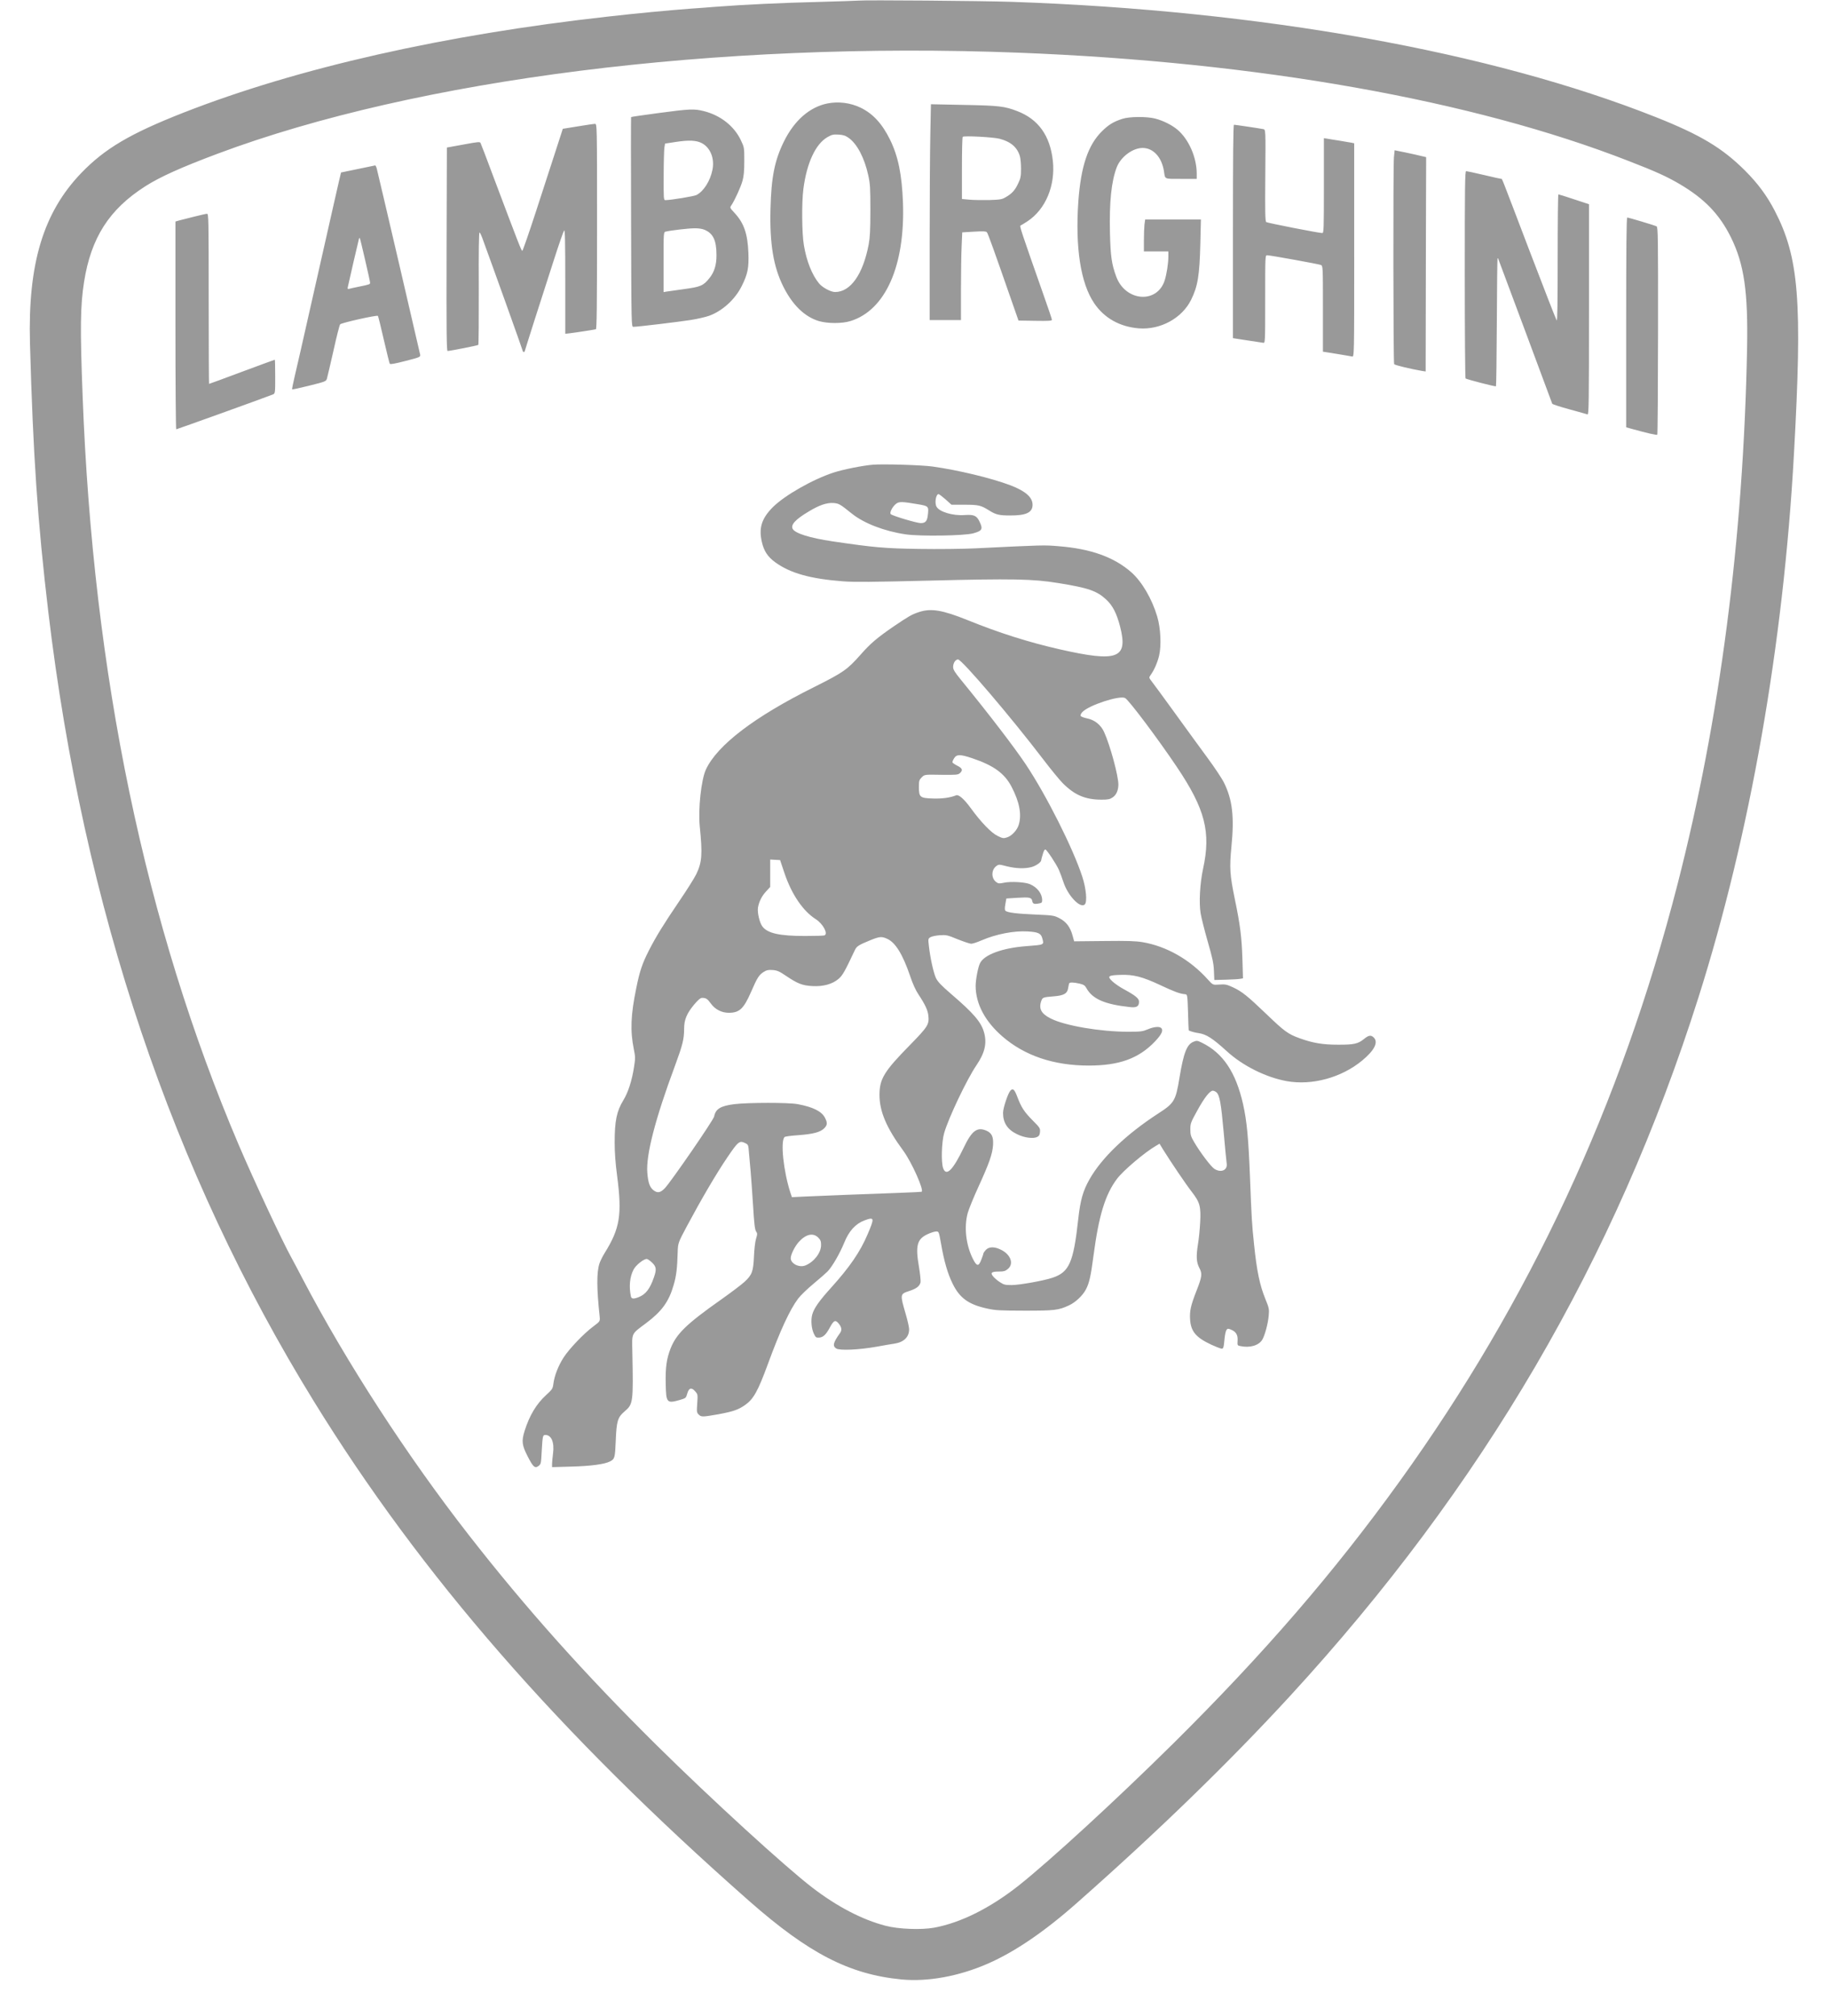 <?xml version="1.0" encoding="UTF-8"?> <svg xmlns="http://www.w3.org/2000/svg" width="49" height="54" viewBox="0 0 49 54" fill="none"> <g clip-path="url(#clip0_40_212)"> <path d="M23.006 0.016C22.964 0.021 22.474 0.036 21.918 0.052C20.959 0.075 19.929 0.124 19.18 0.181C18.994 0.197 18.679 0.22 18.485 0.233C17.909 0.277 17.052 0.357 16.297 0.443C11.912 0.93 7.981 1.818 4.922 3.015C3.489 3.577 2.81 3.978 2.178 4.633C1.159 5.693 0.745 7.065 0.803 9.194C0.886 12.191 1.007 13.962 1.293 16.381C2.236 24.319 4.611 31.377 8.413 37.541C11.283 42.195 14.971 46.427 20.071 50.918C21.667 52.322 22.754 52.884 24.151 53.019C24.856 53.086 25.682 52.936 26.457 52.599C27.183 52.283 27.98 51.742 28.863 50.959C31.031 49.045 32.936 47.194 34.551 45.438C39.724 39.812 43.28 33.731 45.503 26.715C46.884 22.354 47.778 17.272 48.061 12.16C48.289 8.057 48.197 6.902 47.547 5.646C47.337 5.242 47.094 4.913 46.75 4.569C46.145 3.965 45.558 3.613 44.365 3.139C39.936 1.38 33.767 0.277 27.094 0.049C26.319 0.023 23.158 -0.003 23.006 0.016ZM27.278 1.411C33.699 1.66 39.446 2.678 43.632 4.312C44.368 4.597 44.662 4.732 45 4.931C45.668 5.325 46.066 5.739 46.373 6.358C46.727 7.076 46.834 7.816 46.805 9.337C46.706 14.434 46.08 19.253 44.942 23.685C43.427 29.585 40.979 34.845 37.499 39.675C35.746 42.11 33.856 44.298 31.432 46.699C29.927 48.188 28.122 49.846 27.291 50.504C26.523 51.11 25.737 51.501 25.024 51.633C24.678 51.695 24.067 51.672 23.724 51.581C23.098 51.418 22.422 51.066 21.761 50.558C21.03 49.996 19.049 48.186 17.594 46.748C15.655 44.829 14.095 43.084 12.559 41.115C10.908 38.999 9.278 36.487 8.107 34.252C7.989 34.024 7.852 33.767 7.805 33.682C7.556 33.234 6.791 31.592 6.395 30.665C3.887 24.773 2.493 18.08 2.213 10.593C2.144 8.793 2.152 8.184 2.252 7.552C2.438 6.371 2.923 5.61 3.887 4.993C4.278 4.742 4.846 4.486 5.827 4.118C11.186 2.113 19.211 1.101 27.278 1.411ZM22.167 2.771C21.69 2.867 21.279 3.227 21.001 3.792C20.752 4.297 20.663 4.747 20.642 5.594C20.618 6.537 20.721 7.148 20.988 7.682C21.234 8.171 21.554 8.482 21.934 8.599C22.17 8.668 22.555 8.671 22.786 8.599C23.724 8.308 24.251 7.115 24.191 5.426C24.162 4.67 24.062 4.185 23.845 3.742C23.635 3.315 23.389 3.046 23.058 2.885C22.786 2.753 22.463 2.712 22.167 2.771ZM22.733 3.691C22.959 3.849 23.158 4.224 23.26 4.69C23.313 4.931 23.318 5.03 23.318 5.633C23.318 6.159 23.307 6.358 23.273 6.545C23.121 7.348 22.786 7.822 22.372 7.822C22.259 7.822 22.034 7.702 21.945 7.594C21.756 7.368 21.606 6.99 21.536 6.565C21.483 6.247 21.475 5.436 21.523 5.063C21.612 4.369 21.848 3.859 22.165 3.675C22.283 3.608 22.319 3.597 22.461 3.605C22.592 3.613 22.647 3.631 22.733 3.691ZM24.924 3.592C24.914 4.03 24.906 5.33 24.906 6.48V8.573H25.745V7.762C25.745 7.319 25.753 6.788 25.763 6.589L25.779 6.224L26.093 6.205C26.34 6.19 26.416 6.195 26.439 6.221C26.468 6.252 26.625 6.69 27.105 8.068L27.286 8.586L27.734 8.593C28.09 8.599 28.182 8.593 28.182 8.565C28.182 8.547 28.069 8.213 27.93 7.822C27.351 6.174 27.309 6.05 27.341 6.04C27.357 6.035 27.443 5.983 27.529 5.926C28.014 5.605 28.279 4.967 28.206 4.304C28.132 3.631 27.815 3.191 27.252 2.976C26.914 2.846 26.772 2.828 25.821 2.81L24.94 2.792L24.924 3.592ZM26.78 3.717C27.076 3.794 27.252 3.944 27.322 4.18C27.341 4.24 27.354 4.39 27.354 4.519C27.354 4.719 27.343 4.776 27.28 4.908C27.197 5.089 27.113 5.185 26.95 5.278C26.843 5.343 26.803 5.348 26.494 5.359C26.308 5.361 26.07 5.359 25.965 5.348L25.771 5.33V4.509C25.771 4.056 25.779 3.678 25.792 3.665C25.823 3.631 26.61 3.672 26.78 3.717ZM17.641 3.028C17.24 3.082 16.91 3.129 16.907 3.136C16.902 3.142 16.902 4.408 16.907 5.949C16.915 8.744 16.915 8.754 16.968 8.754C17.083 8.754 18.202 8.619 18.511 8.57C18.689 8.542 18.907 8.49 18.996 8.459C19.355 8.329 19.693 8.021 19.872 7.661C20.034 7.335 20.065 7.171 20.05 6.773C20.029 6.26 19.932 5.978 19.683 5.708C19.549 5.563 19.549 5.563 19.596 5.496C19.691 5.351 19.848 5.004 19.892 4.843C19.927 4.719 19.94 4.579 19.94 4.312C19.94 3.95 19.94 3.95 19.843 3.745C19.659 3.369 19.3 3.09 18.863 2.978C18.595 2.911 18.498 2.914 17.641 3.028ZM18.794 3.83C19.028 3.947 19.148 4.24 19.088 4.543C19.03 4.843 18.852 5.125 18.658 5.224C18.59 5.258 17.979 5.359 17.825 5.361C17.78 5.361 17.777 5.315 17.78 4.719C17.78 4.367 17.791 4.027 17.798 3.963L17.817 3.846L18.105 3.802C18.454 3.748 18.648 3.758 18.794 3.83ZM18.873 6.154C19.104 6.249 19.195 6.436 19.195 6.83C19.198 7.089 19.138 7.285 19.009 7.446C18.844 7.653 18.771 7.684 18.323 7.744C18.116 7.772 17.909 7.801 17.864 7.809L17.777 7.824V7.021C17.777 6.216 17.777 6.216 17.838 6.203C17.966 6.172 18.43 6.117 18.598 6.115C18.705 6.112 18.813 6.128 18.873 6.154ZM30.069 3.183C29.828 3.261 29.697 3.341 29.513 3.525C29.146 3.893 28.958 4.462 28.89 5.387C28.803 6.628 28.95 7.586 29.314 8.122C29.584 8.521 30.001 8.754 30.512 8.795C31.088 8.839 31.668 8.523 31.911 8.029C32.09 7.666 32.137 7.379 32.158 6.519L32.173 5.879H30.68L30.661 6.014C30.653 6.089 30.646 6.283 30.646 6.441V6.734H31.301V6.868C31.301 7.055 31.256 7.34 31.204 7.506C31.005 8.143 30.15 8.081 29.904 7.407C29.781 7.073 29.752 6.868 29.736 6.226C29.718 5.413 29.773 4.864 29.917 4.483C30.024 4.203 30.344 3.963 30.611 3.963C30.897 3.963 31.123 4.209 31.183 4.584C31.217 4.809 31.178 4.791 31.644 4.791H32.061V4.654C32.061 4.216 31.849 3.732 31.544 3.473C31.392 3.346 31.159 3.23 30.944 3.175C30.719 3.118 30.258 3.121 30.069 3.183ZM15.479 3.385L15.078 3.45L14.879 4.064C14.769 4.4 14.53 5.133 14.349 5.695C14.166 6.255 14.006 6.716 13.993 6.718C13.969 6.721 13.909 6.568 13.23 4.765C13.047 4.273 12.887 3.854 12.874 3.83C12.856 3.794 12.806 3.799 12.413 3.872L11.972 3.952L11.964 6.677C11.959 8.847 11.964 9.401 11.991 9.401C12.067 9.399 12.798 9.254 12.814 9.238C12.824 9.23 12.829 8.544 12.827 7.715C12.822 6.734 12.829 6.216 12.848 6.226C12.861 6.234 12.89 6.291 12.913 6.353C13.186 7.096 14.004 9.378 14.004 9.399C14.004 9.414 14.017 9.427 14.03 9.427C14.045 9.427 14.056 9.422 14.056 9.414C14.056 9.407 14.174 9.036 14.315 8.591C14.46 8.145 14.69 7.428 14.829 6.993C14.968 6.558 15.096 6.19 15.115 6.172C15.136 6.148 15.144 6.485 15.144 7.539V8.94L15.261 8.927C15.484 8.899 15.93 8.829 15.964 8.819C15.987 8.811 15.995 8.236 15.995 6.06C15.995 3.315 15.995 3.315 15.938 3.318C15.904 3.318 15.697 3.349 15.479 3.385ZM33.031 6.2V9.057L33.143 9.075C33.203 9.085 33.371 9.111 33.515 9.132C33.66 9.153 33.804 9.174 33.838 9.181C33.895 9.194 33.895 9.194 33.895 8.016C33.895 6.848 33.895 6.837 33.948 6.837C34.032 6.837 35.316 7.071 35.384 7.096C35.442 7.122 35.442 7.122 35.442 8.27V9.42L35.803 9.477C36 9.51 36.189 9.541 36.223 9.549C36.28 9.562 36.28 9.562 36.28 6.7V3.838L36.209 3.823C36.168 3.815 36.023 3.792 35.887 3.768C35.751 3.748 35.599 3.722 35.554 3.714L35.468 3.701V4.973C35.468 6.13 35.465 6.242 35.426 6.242C35.326 6.242 33.958 5.972 33.924 5.949C33.895 5.926 33.89 5.706 33.898 4.696C33.908 3.47 33.908 3.47 33.843 3.458C33.749 3.439 33.091 3.341 33.059 3.341C33.038 3.341 33.031 4.193 33.031 6.2ZM37.344 4.216C37.321 4.488 37.326 9.72 37.35 9.754C37.365 9.78 37.782 9.881 38.096 9.935L38.194 9.95L38.199 7.267C38.201 5.791 38.207 4.499 38.207 4.398V4.209L38.075 4.178C38.005 4.159 37.813 4.118 37.654 4.084L37.363 4.025L37.344 4.216ZM9.587 4.527C9.344 4.576 9.139 4.62 9.137 4.62C9.131 4.623 8.877 5.75 8.327 8.184C8.133 9.047 7.939 9.901 7.894 10.085C7.85 10.267 7.821 10.422 7.826 10.43C7.834 10.435 8.041 10.391 8.288 10.329C8.725 10.22 8.736 10.215 8.759 10.14C8.772 10.095 8.851 9.759 8.935 9.388C9.016 9.018 9.097 8.702 9.113 8.687C9.152 8.645 10.101 8.433 10.125 8.461C10.133 8.472 10.206 8.759 10.282 9.098C10.361 9.435 10.431 9.725 10.442 9.743C10.455 9.764 10.575 9.743 10.864 9.668C11.249 9.57 11.265 9.562 11.257 9.502C11.246 9.438 10.14 4.693 10.096 4.525C10.083 4.473 10.062 4.429 10.051 4.431C10.041 4.434 9.834 4.475 9.587 4.527ZM9.781 6.959C9.855 7.275 9.915 7.552 9.915 7.573C9.915 7.614 9.905 7.62 9.614 7.679C9.498 7.702 9.383 7.728 9.354 7.736C9.315 7.746 9.307 7.739 9.318 7.689C9.362 7.48 9.606 6.431 9.616 6.4C9.622 6.379 9.632 6.369 9.637 6.374C9.645 6.379 9.708 6.643 9.781 6.959ZM39.242 7.353C39.242 8.878 39.252 10.129 39.263 10.137C39.315 10.168 40.062 10.36 40.078 10.347C40.086 10.336 40.096 9.565 40.101 8.63C40.104 7.695 40.114 6.925 40.12 6.92C40.128 6.913 40.138 6.923 40.143 6.944C40.151 6.964 40.476 7.837 40.867 8.883C41.257 9.93 41.58 10.8 41.585 10.813C41.59 10.829 41.797 10.896 42.043 10.963C42.29 11.03 42.51 11.093 42.531 11.1C42.565 11.113 42.57 10.795 42.57 8.293V5.47L42.169 5.338C41.952 5.265 41.763 5.206 41.75 5.206C41.739 5.206 41.731 5.972 41.731 6.907C41.731 8.094 41.724 8.601 41.705 8.583C41.69 8.567 41.367 7.739 40.987 6.744C40.18 4.628 40.246 4.791 40.219 4.791C40.206 4.791 39.999 4.745 39.758 4.688C39.514 4.631 39.299 4.584 39.279 4.584C39.247 4.584 39.242 4.991 39.242 7.353ZM5.198 5.804C5.033 5.845 4.852 5.892 4.799 5.905L4.7 5.934V8.715C4.7 10.246 4.71 11.499 4.721 11.499C4.739 11.499 7.079 10.658 7.302 10.569C7.373 10.541 7.373 10.541 7.373 10.088C7.373 9.839 7.368 9.635 7.362 9.635C7.357 9.635 6.961 9.78 6.482 9.958C6.005 10.137 5.609 10.282 5.601 10.282C5.596 10.282 5.591 9.256 5.591 8.003C5.591 5.848 5.588 5.724 5.546 5.726C5.52 5.726 5.363 5.763 5.198 5.804ZM43.566 8.635V11.445L43.705 11.484C44.122 11.6 44.381 11.66 44.4 11.644C44.41 11.634 44.418 10.378 44.42 8.855C44.423 6.356 44.418 6.081 44.381 6.063C44.329 6.035 43.632 5.827 43.595 5.827C43.574 5.827 43.566 6.661 43.566 8.635ZM23.386 12.447C23.108 12.47 22.592 12.574 22.343 12.654C21.779 12.836 21.025 13.266 20.705 13.584C20.406 13.885 20.325 14.138 20.409 14.509C20.464 14.757 20.566 14.913 20.768 15.06C21.171 15.353 21.706 15.503 22.587 15.571C22.896 15.594 23.365 15.589 24.848 15.553C27.147 15.495 27.666 15.506 28.352 15.617C29.157 15.747 29.385 15.825 29.637 16.06C29.812 16.223 29.914 16.425 30.006 16.775C30.229 17.64 29.948 17.746 28.386 17.391C27.548 17.2 26.772 16.954 25.92 16.609C25.244 16.337 24.94 16.288 24.62 16.394C24.429 16.456 24.345 16.506 23.947 16.775C23.504 17.078 23.315 17.239 23.061 17.529C22.699 17.938 22.6 18.008 21.803 18.407C20.212 19.199 19.216 19.958 18.912 20.611C18.787 20.877 18.7 21.67 18.747 22.134C18.823 22.89 18.807 23.094 18.653 23.416C18.603 23.519 18.399 23.843 18.199 24.136C17.767 24.773 17.57 25.094 17.384 25.459C17.206 25.811 17.138 26.008 17.046 26.466C16.897 27.186 16.881 27.611 16.981 28.106C17.023 28.313 17.023 28.347 16.983 28.598C16.928 28.95 16.826 29.266 16.698 29.473C16.52 29.766 16.467 30.025 16.467 30.603C16.467 30.872 16.488 31.154 16.533 31.496C16.669 32.537 16.609 32.903 16.2 33.56C16.14 33.656 16.077 33.786 16.058 33.848C15.982 34.086 15.985 34.519 16.064 35.249C16.079 35.391 16.079 35.391 15.898 35.526C15.636 35.72 15.241 36.137 15.094 36.368C14.952 36.593 14.853 36.852 14.826 37.062C14.808 37.197 14.798 37.212 14.63 37.367C14.37 37.603 14.182 37.919 14.056 38.323C13.969 38.598 13.982 38.706 14.134 39.004C14.284 39.297 14.331 39.339 14.431 39.263C14.494 39.214 14.496 39.193 14.512 38.883C14.536 38.466 14.541 38.435 14.609 38.435C14.774 38.435 14.855 38.631 14.816 38.934C14.803 39.038 14.79 39.16 14.79 39.209V39.297L15.309 39.282C15.825 39.269 16.195 39.219 16.336 39.147C16.47 39.08 16.477 39.051 16.496 38.593C16.517 38.064 16.548 37.961 16.732 37.805C16.962 37.611 16.968 37.567 16.941 36.225C16.931 35.684 16.902 35.746 17.308 35.441C17.73 35.125 17.919 34.866 18.047 34.42C18.118 34.184 18.144 33.964 18.155 33.553C18.163 33.294 18.163 33.294 18.404 32.84C18.792 32.115 19.185 31.444 19.481 31.007C19.78 30.566 19.811 30.541 19.974 30.623C20.047 30.66 20.05 30.673 20.065 30.877C20.076 30.996 20.094 31.219 20.11 31.377C20.123 31.532 20.154 31.944 20.175 32.289C20.204 32.773 20.223 32.931 20.254 32.98C20.293 33.037 20.293 33.055 20.254 33.182C20.23 33.26 20.207 33.467 20.199 33.656C20.181 34.058 20.147 34.148 19.945 34.335C19.869 34.405 19.586 34.62 19.311 34.814C18.383 35.469 18.121 35.725 17.963 36.124C17.856 36.404 17.825 36.629 17.835 37.072C17.846 37.585 17.861 37.601 18.247 37.487C18.37 37.45 18.38 37.443 18.412 37.326C18.456 37.171 18.527 37.153 18.627 37.269C18.695 37.349 18.695 37.357 18.679 37.593C18.663 37.816 18.666 37.836 18.718 37.888C18.789 37.958 18.823 37.955 19.261 37.878C19.649 37.805 19.782 37.759 19.966 37.629C20.189 37.471 20.306 37.259 20.569 36.544C20.901 35.638 21.158 35.083 21.381 34.785C21.444 34.7 21.63 34.521 21.793 34.386C21.955 34.252 22.125 34.102 22.172 34.055C22.298 33.923 22.5 33.573 22.615 33.291C22.744 32.97 22.919 32.778 23.161 32.688C23.428 32.589 23.433 32.618 23.244 33.06C23.043 33.534 22.762 33.941 22.259 34.498C21.95 34.84 21.808 35.039 21.761 35.208C21.719 35.358 21.738 35.591 21.806 35.728C21.85 35.819 21.863 35.832 21.942 35.827C22.052 35.821 22.128 35.751 22.233 35.555C22.335 35.368 22.377 35.345 22.461 35.441C22.547 35.542 22.563 35.624 22.505 35.705C22.322 35.959 22.298 36.052 22.403 36.119C22.497 36.179 23.016 36.155 23.491 36.07C23.685 36.034 23.897 35.998 23.957 35.99C24.212 35.953 24.356 35.814 24.356 35.604C24.356 35.552 24.316 35.373 24.267 35.205C24.109 34.661 24.109 34.661 24.363 34.578C24.552 34.516 24.636 34.451 24.662 34.348C24.67 34.309 24.652 34.125 24.618 33.923C24.523 33.369 24.568 33.193 24.838 33.063C24.924 33.022 25.029 32.988 25.074 32.985C25.152 32.983 25.152 32.983 25.21 33.306C25.291 33.775 25.388 34.115 25.522 34.384C25.711 34.77 25.952 34.943 26.45 35.05C26.672 35.099 26.79 35.104 27.448 35.106C28.258 35.106 28.355 35.096 28.643 34.962C28.816 34.881 29.008 34.7 29.094 34.534C29.183 34.363 29.225 34.172 29.296 33.63C29.437 32.561 29.608 31.999 29.922 31.579C30.085 31.359 30.664 30.867 30.968 30.691L31.065 30.634L31.162 30.794C31.372 31.131 31.773 31.724 31.927 31.921C32.147 32.206 32.176 32.312 32.153 32.747C32.142 32.934 32.118 33.185 32.097 33.306C32.042 33.648 32.05 33.804 32.129 33.957C32.215 34.117 32.205 34.192 32.05 34.586C31.901 34.967 31.869 35.112 31.883 35.34C31.904 35.663 32.04 35.824 32.449 36.016C32.556 36.065 32.671 36.111 32.706 36.119C32.776 36.137 32.782 36.119 32.808 35.84C32.818 35.746 32.839 35.648 32.858 35.622C32.889 35.583 32.902 35.581 32.975 35.612C33.112 35.666 33.167 35.757 33.156 35.909C33.148 36.034 33.151 36.039 33.227 36.054C33.479 36.109 33.717 36.041 33.814 35.889C33.885 35.775 33.971 35.454 33.99 35.236C34.005 35.065 34 35.037 33.898 34.788C33.749 34.418 33.67 34.047 33.597 33.332C33.539 32.781 33.531 32.638 33.489 31.558C33.447 30.486 33.405 30.033 33.303 29.577C33.109 28.72 32.766 28.207 32.202 27.93C32.074 27.868 32.061 27.868 31.972 27.904C31.796 27.976 31.71 28.199 31.599 28.865C31.497 29.484 31.463 29.546 31.028 29.826C30.171 30.383 29.513 31.012 29.188 31.589C29.015 31.892 28.942 32.149 28.887 32.651C28.759 33.817 28.646 34.073 28.2 34.223C27.962 34.304 27.309 34.42 27.105 34.42C26.921 34.42 26.893 34.412 26.777 34.335C26.709 34.291 26.628 34.218 26.599 34.179C26.528 34.086 26.568 34.058 26.772 34.058C26.893 34.058 26.934 34.045 27 33.99C27.168 33.853 27.079 33.604 26.819 33.475C26.644 33.387 26.497 33.389 26.413 33.477C26.376 33.516 26.348 33.558 26.348 33.568C26.348 33.581 26.324 33.654 26.292 33.734C26.219 33.931 26.167 33.925 26.062 33.713C25.876 33.343 25.823 32.856 25.928 32.483C25.957 32.382 26.085 32.066 26.216 31.781C26.505 31.149 26.586 30.913 26.604 30.675C26.617 30.455 26.576 30.357 26.442 30.292C26.185 30.173 26.041 30.274 25.821 30.735C25.532 31.338 25.352 31.522 25.268 31.291C25.21 31.134 25.226 30.59 25.294 30.351C25.409 29.947 25.902 28.911 26.159 28.533C26.389 28.197 26.447 27.932 26.358 27.635C26.279 27.37 26.078 27.135 25.491 26.632C25.218 26.397 25.129 26.303 25.076 26.2C25.011 26.062 24.922 25.666 24.885 25.335C24.864 25.151 24.864 25.143 24.924 25.104C24.961 25.081 25.069 25.058 25.176 25.05C25.354 25.039 25.383 25.045 25.658 25.159C25.821 25.223 25.983 25.278 26.02 25.278C26.059 25.278 26.185 25.236 26.298 25.187C26.686 25.019 27.173 24.925 27.537 24.949C27.807 24.964 27.886 25.001 27.92 25.12C27.975 25.314 27.991 25.304 27.488 25.343C26.853 25.392 26.376 25.568 26.258 25.793C26.203 25.897 26.138 26.239 26.138 26.41C26.14 26.889 26.392 27.36 26.853 27.759C27.448 28.277 28.232 28.541 29.167 28.541C29.985 28.541 30.507 28.352 30.942 27.896C31.115 27.712 31.17 27.606 31.115 27.541C31.07 27.487 30.923 27.497 30.75 27.57C30.609 27.629 30.562 27.635 30.221 27.635C29.482 27.635 28.533 27.474 28.153 27.282C27.896 27.155 27.823 27.018 27.896 26.811C27.93 26.715 27.944 26.71 28.227 26.687C28.497 26.666 28.591 26.614 28.614 26.477C28.625 26.422 28.635 26.363 28.641 26.345C28.654 26.306 28.753 26.308 28.926 26.347C29.034 26.373 29.065 26.394 29.107 26.469C29.267 26.757 29.597 26.902 30.268 26.974C30.452 26.995 30.515 26.959 30.515 26.829C30.515 26.744 30.423 26.666 30.106 26.495C30.001 26.438 29.865 26.345 29.804 26.288C29.655 26.148 29.684 26.122 30.017 26.112C30.363 26.099 30.606 26.161 31.091 26.389C31.458 26.562 31.607 26.617 31.746 26.63C31.812 26.637 31.812 26.637 31.828 27.117C31.835 27.381 31.843 27.598 31.846 27.598C31.88 27.622 32.019 27.66 32.108 27.671C32.318 27.702 32.483 27.808 32.865 28.155C33.295 28.549 33.916 28.857 34.472 28.958C35.148 29.08 35.937 28.865 36.49 28.409C36.82 28.137 36.933 27.917 36.804 27.79C36.731 27.717 36.668 27.725 36.542 27.829C36.385 27.958 36.27 27.984 35.848 27.982C35.442 27.982 35.174 27.938 34.828 27.813C34.509 27.699 34.414 27.629 33.932 27.166C33.418 26.674 33.274 26.557 33.023 26.441C32.863 26.368 32.824 26.36 32.669 26.371C32.493 26.384 32.493 26.384 32.362 26.239C31.888 25.708 31.256 25.345 30.611 25.236C30.423 25.205 30.213 25.197 29.576 25.205L28.777 25.213L28.732 25.05C28.669 24.825 28.562 24.687 28.381 24.594C28.24 24.521 28.213 24.516 27.742 24.496C27.246 24.475 26.995 24.444 26.94 24.397C26.916 24.379 26.914 24.332 26.934 24.218L26.961 24.066L27.262 24.047C27.577 24.027 27.637 24.04 27.653 24.128C27.668 24.208 27.7 24.221 27.812 24.203C27.91 24.187 27.92 24.177 27.92 24.11C27.92 23.936 27.789 23.765 27.592 23.682C27.456 23.625 27.079 23.605 26.898 23.643C26.769 23.669 26.748 23.669 26.688 23.625C26.552 23.524 26.555 23.299 26.691 23.198C26.759 23.149 26.762 23.149 26.971 23.203C27.22 23.265 27.466 23.273 27.645 23.221C27.765 23.185 27.894 23.092 27.894 23.043C27.894 23.03 27.912 22.957 27.936 22.882C27.962 22.791 27.985 22.747 28.009 22.755C28.054 22.773 28.297 23.141 28.368 23.299C28.399 23.369 28.452 23.511 28.486 23.615C28.604 23.988 28.942 24.343 29.063 24.224C29.131 24.154 29.099 23.799 28.994 23.478C28.745 22.716 28.033 21.302 27.485 20.479C27.178 20.02 26.507 19.142 25.739 18.202C25.577 18.003 25.535 17.935 25.535 17.865C25.535 17.759 25.598 17.663 25.666 17.663C25.768 17.663 27.089 19.212 27.954 20.346C28.151 20.605 28.384 20.888 28.47 20.976C28.79 21.297 29.076 21.419 29.513 21.419C29.684 21.419 29.736 21.408 29.807 21.359C29.904 21.297 29.959 21.173 29.962 21.023C29.967 20.792 29.741 19.961 29.579 19.606C29.492 19.414 29.322 19.279 29.118 19.241C29.034 19.223 28.958 19.194 28.95 19.173C28.942 19.152 28.963 19.108 28.997 19.072C29.17 18.888 29.996 18.619 30.142 18.697C30.242 18.748 31.036 19.808 31.531 20.546C32.286 21.67 32.446 22.289 32.231 23.27C32.147 23.656 32.118 24.18 32.166 24.467C32.184 24.576 32.268 24.913 32.354 25.213C32.483 25.661 32.514 25.801 32.522 26.003L32.532 26.249L32.839 26.241C33.01 26.236 33.182 26.226 33.224 26.218L33.3 26.205L33.285 25.695C33.266 25.094 33.224 24.767 33.083 24.089C32.947 23.428 32.936 23.25 32.991 22.675C33.07 21.875 33.017 21.419 32.792 20.965C32.737 20.852 32.538 20.554 32.354 20.305C32.171 20.056 31.78 19.52 31.487 19.114C31.191 18.707 30.913 18.324 30.863 18.262C30.777 18.15 30.777 18.15 30.826 18.08C30.921 17.948 31.007 17.751 31.052 17.567C31.117 17.296 31.096 16.829 31.002 16.511C30.86 16.037 30.596 15.586 30.313 15.332C29.849 14.923 29.225 14.698 28.36 14.63C27.967 14.597 27.972 14.597 26.112 14.688C25.787 14.703 25.121 14.711 24.631 14.703C23.708 14.69 23.415 14.664 22.311 14.501C21.695 14.41 21.302 14.286 21.237 14.167C21.177 14.056 21.31 13.911 21.675 13.695C21.952 13.527 22.157 13.46 22.332 13.473C22.477 13.486 22.503 13.501 22.825 13.76C23.15 14.019 23.695 14.229 24.261 14.312C24.649 14.369 25.828 14.351 26.07 14.286C26.316 14.219 26.34 14.172 26.24 13.967C26.164 13.809 26.091 13.778 25.836 13.796C25.522 13.817 25.163 13.709 25.09 13.571C25.034 13.47 25.074 13.235 25.145 13.235C25.16 13.235 25.244 13.299 25.333 13.377L25.491 13.519H25.842C26.219 13.519 26.282 13.535 26.507 13.677C26.678 13.784 26.767 13.807 27.06 13.807C27.49 13.809 27.66 13.729 27.663 13.525C27.666 13.323 27.477 13.154 27.071 12.999C26.565 12.807 25.663 12.59 24.985 12.496C24.699 12.455 23.651 12.424 23.386 12.447ZM24.599 13.507C24.869 13.553 24.882 13.563 24.861 13.763C24.843 13.957 24.801 14.011 24.665 14.011C24.563 14.011 23.926 13.822 23.866 13.773C23.821 13.74 23.907 13.571 24.007 13.493C24.088 13.431 24.17 13.434 24.599 13.507ZM26.043 20.308C26.62 20.502 26.914 20.714 27.102 21.077C27.312 21.481 27.375 21.812 27.294 22.087C27.252 22.235 27.102 22.395 26.974 22.431C26.885 22.46 26.858 22.455 26.73 22.392C26.557 22.31 26.282 22.022 26.012 21.652C25.831 21.403 25.687 21.276 25.616 21.302C25.446 21.369 25.241 21.395 24.992 21.388C24.647 21.377 24.618 21.354 24.618 21.077C24.618 20.914 24.626 20.89 24.694 20.82C24.77 20.745 24.77 20.745 25.215 20.753C25.622 20.758 25.666 20.753 25.716 20.709C25.802 20.631 25.784 20.577 25.648 20.51C25.58 20.476 25.522 20.434 25.517 20.422C25.511 20.406 25.532 20.357 25.561 20.31C25.629 20.201 25.724 20.201 26.043 20.308ZM21.022 23.403C21.213 23.962 21.515 24.405 21.858 24.622C22.049 24.744 22.194 25.014 22.086 25.055C22.062 25.063 21.829 25.07 21.564 25.07C20.878 25.07 20.558 24.998 20.422 24.811C20.349 24.713 20.286 24.439 20.306 24.312C20.335 24.146 20.411 23.996 20.529 23.871L20.634 23.757V23.022L20.768 23.03L20.899 23.037L21.022 23.403ZM23.769 25.146C23.989 25.244 24.185 25.563 24.382 26.14C24.45 26.345 24.529 26.521 24.607 26.637C24.791 26.915 24.856 27.06 24.872 27.207C24.895 27.44 24.861 27.497 24.382 27.987C23.685 28.696 23.562 28.898 23.562 29.328C23.562 29.769 23.75 30.212 24.198 30.82C24.426 31.128 24.767 31.895 24.689 31.921C24.673 31.926 24.468 31.936 24.238 31.944C23.42 31.973 21.848 32.035 21.536 32.05L21.216 32.066L21.174 31.942C20.991 31.377 20.904 30.569 21.019 30.455C21.035 30.439 21.198 30.419 21.381 30.406C21.779 30.377 21.976 30.326 22.078 30.224C22.167 30.136 22.172 30.077 22.102 29.94C22.013 29.766 21.777 29.649 21.368 29.574C21.119 29.528 20.047 29.53 19.677 29.574C19.303 29.621 19.172 29.701 19.132 29.906C19.114 30.002 17.979 31.649 17.814 31.823C17.691 31.952 17.61 31.965 17.497 31.872C17.405 31.794 17.363 31.67 17.342 31.413C17.303 30.939 17.555 29.965 18.084 28.544C18.288 27.989 18.328 27.834 18.328 27.552C18.328 27.316 18.399 27.145 18.59 26.915C18.705 26.777 18.765 26.728 18.81 26.728C18.912 26.728 18.952 26.751 19.043 26.878C19.159 27.039 19.337 27.13 19.533 27.127C19.814 27.124 19.924 27.018 20.123 26.565C20.288 26.182 20.338 26.107 20.466 26.029C20.54 25.982 20.587 25.974 20.702 25.982C20.823 25.992 20.878 26.016 21.061 26.14C21.368 26.347 21.494 26.397 21.764 26.412C22.055 26.428 22.298 26.36 22.463 26.221C22.571 26.13 22.631 26.026 22.901 25.451C22.951 25.345 22.998 25.314 23.32 25.182C23.562 25.084 23.622 25.078 23.769 25.146ZM32.59 29.258C32.674 29.334 32.713 29.546 32.782 30.315C32.818 30.727 32.855 31.108 32.863 31.16C32.894 31.343 32.711 31.424 32.53 31.305C32.438 31.242 32.153 30.867 31.99 30.587C31.904 30.439 31.89 30.398 31.89 30.25C31.89 30.09 31.901 30.064 32.074 29.75C32.265 29.401 32.412 29.214 32.493 29.214C32.519 29.214 32.564 29.235 32.59 29.258ZM21.921 33.148C21.984 33.213 21.997 33.247 21.997 33.35C21.997 33.555 21.808 33.801 21.578 33.894C21.415 33.962 21.184 33.848 21.184 33.7C21.184 33.604 21.292 33.387 21.397 33.268C21.585 33.058 21.782 33.011 21.921 33.148ZM17.468 33.817C17.584 33.928 17.594 34.001 17.518 34.216C17.413 34.521 17.3 34.666 17.117 34.741C16.978 34.798 16.915 34.793 16.902 34.723C16.847 34.459 16.871 34.2 16.973 34.006C17.033 33.889 17.24 33.721 17.327 33.721C17.35 33.721 17.413 33.765 17.468 33.817ZM27.068 29.214C27.003 29.287 26.872 29.678 26.872 29.808C26.872 30.074 26.99 30.256 27.249 30.38C27.443 30.476 27.684 30.507 27.789 30.452C27.839 30.427 27.857 30.393 27.862 30.318C27.87 30.222 27.86 30.204 27.663 30.007C27.438 29.779 27.362 29.663 27.254 29.378C27.178 29.176 27.136 29.139 27.068 29.214Z" fill="#999999"></path> </g> <defs> <clipPath id="clip0_40_212"> <rect width="47.384" height="53.042" fill="white" transform="translate(0.795)"></rect> </clipPath> </defs> </svg> 